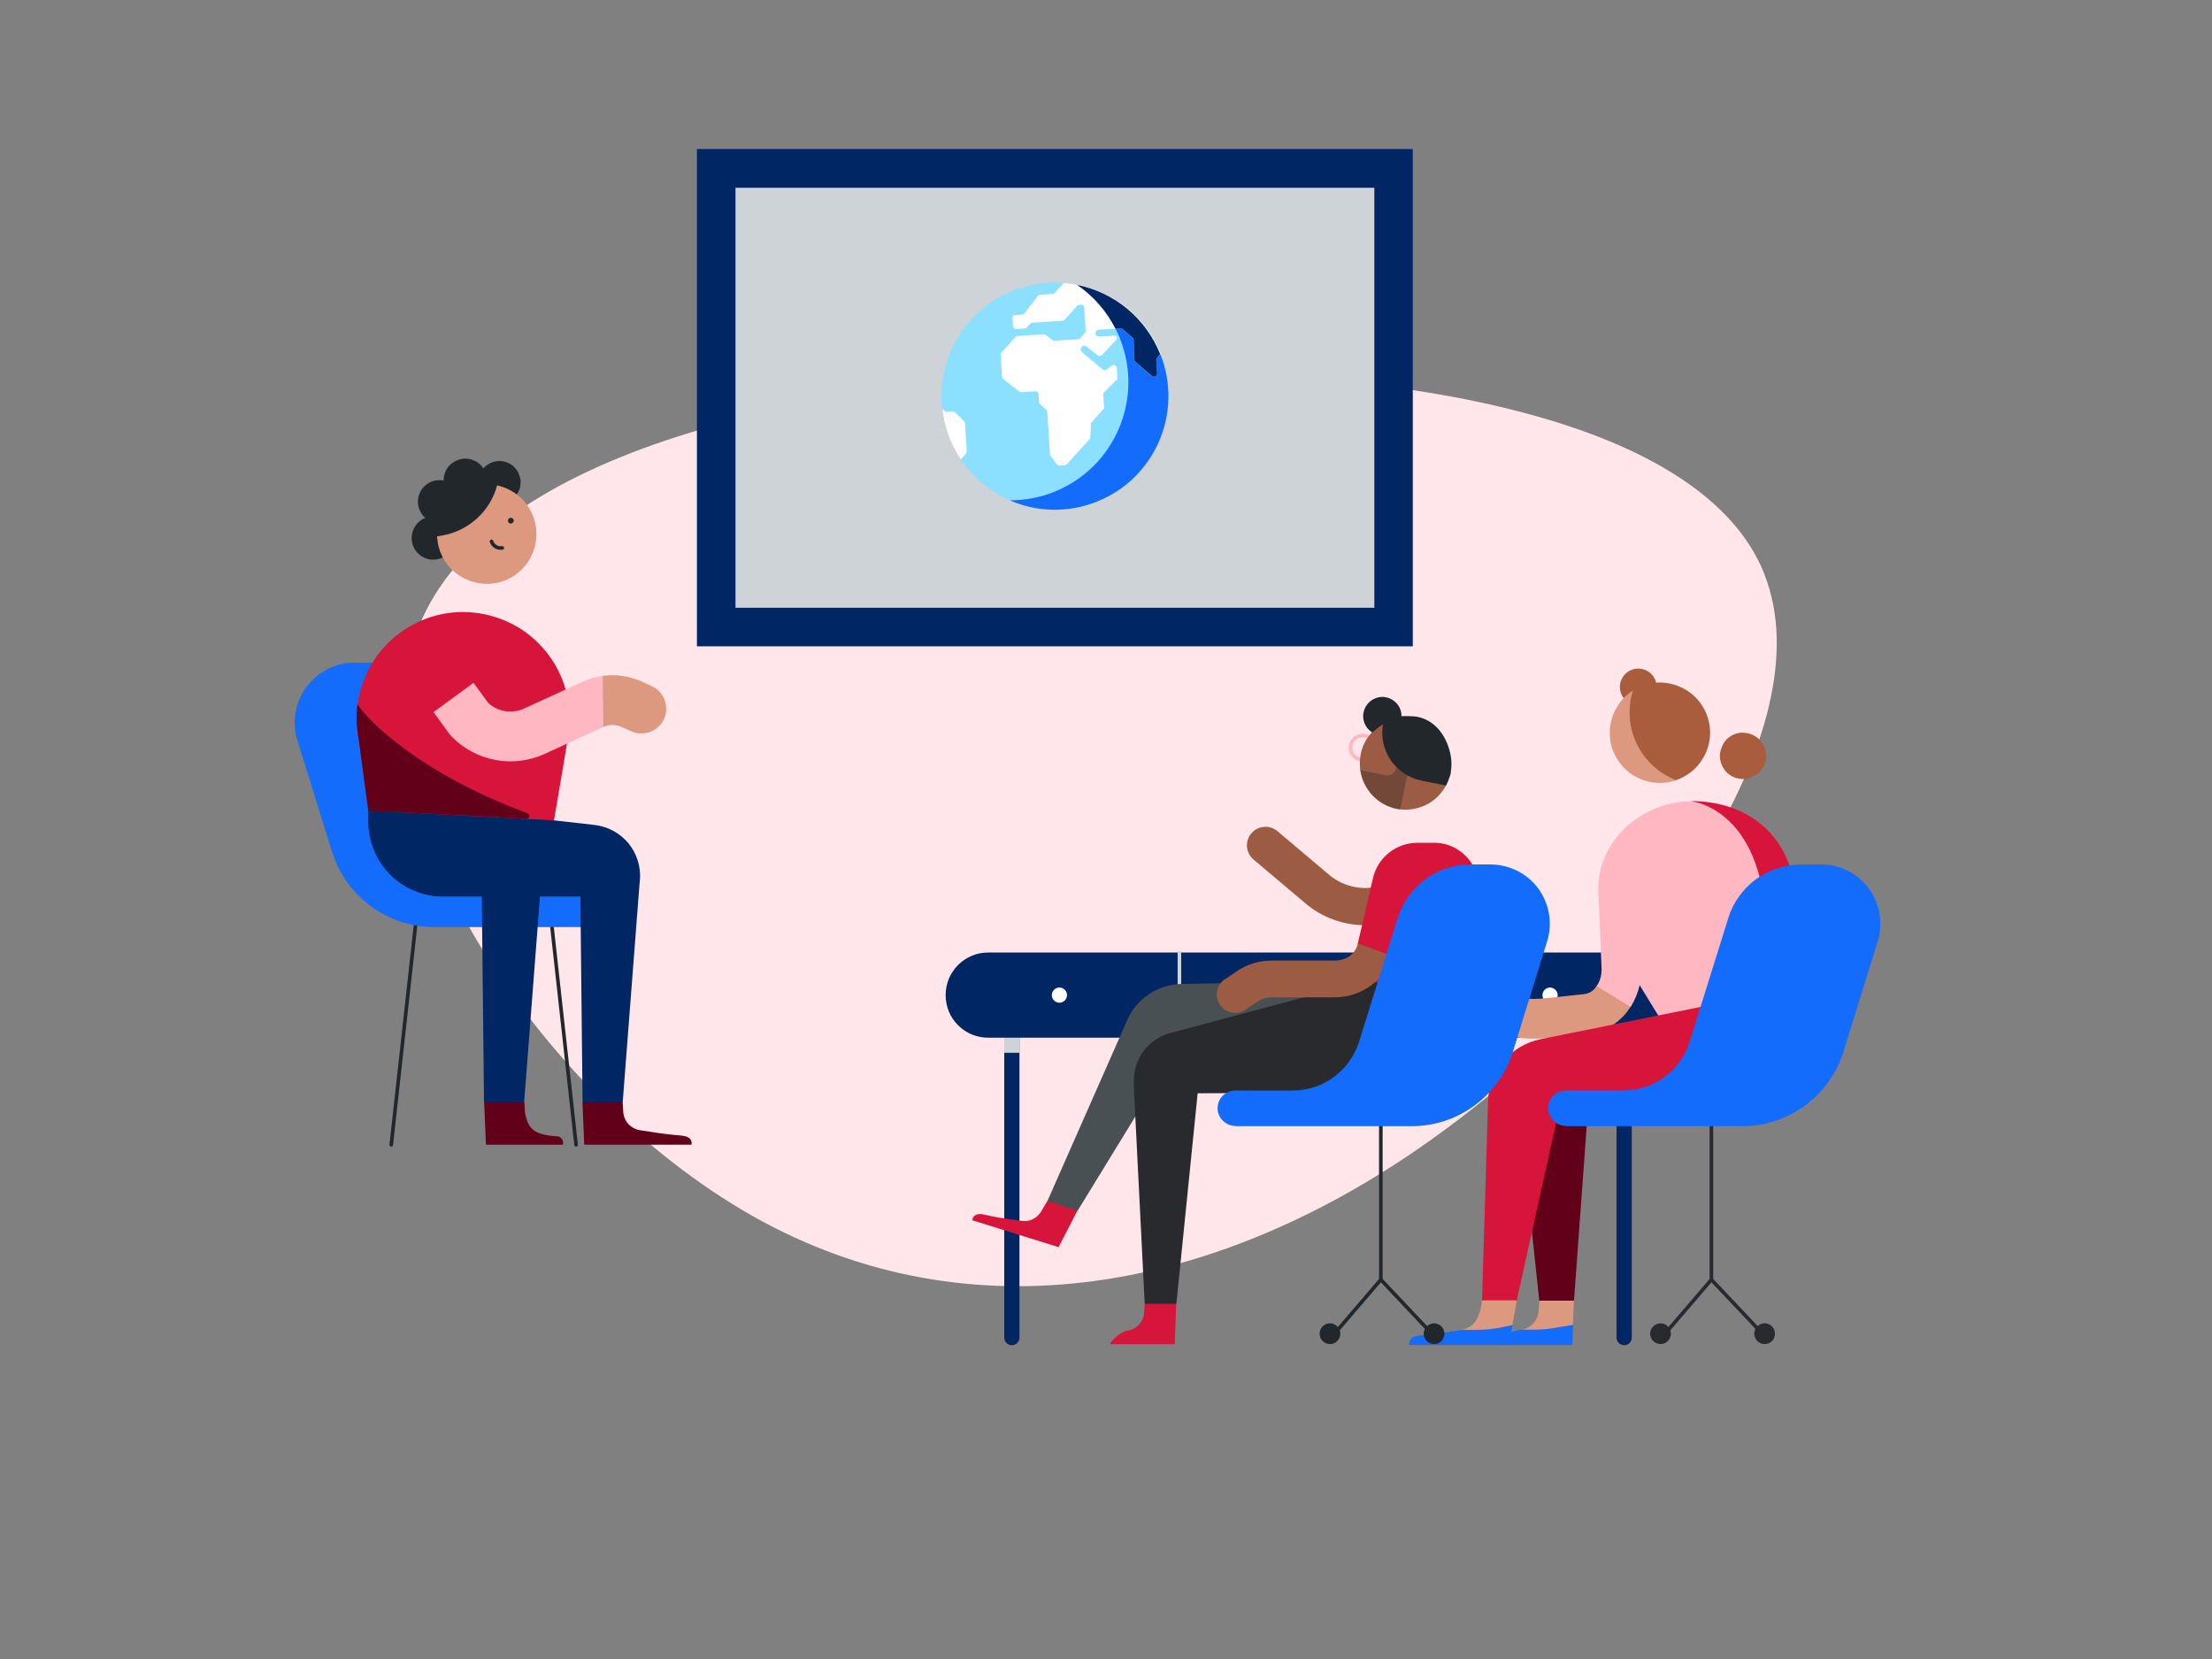 <?xml version="1.0" encoding="UTF-8"?>
<svg id="Layer_1" data-name="Layer 1" xmlns="http://www.w3.org/2000/svg" xmlns:svgjs="http://svgjs.com/svgjs" version="1.1" viewBox="0 0 1600 1200">
  <rect x="0" y="0" width="1600" height="1200" fill="#808080" stroke="none"/>
  <defs>
    <style>
      .cls-1, .cls-2 {
        stroke: #22272b;
      }

      .cls-1, .cls-2, .cls-3, .cls-4, .cls-5, .cls-6 {
        fill: none;
        stroke-linecap: round;
        stroke-width: 2.6px;
      }

      .cls-7 {
        fill: #8ce0ff;
      }

      .cls-7, .cls-8, .cls-9, .cls-10, .cls-11, .cls-12, .cls-13, .cls-14, .cls-15, .cls-16, .cls-17, .cls-18, .cls-19, .cls-20, .cls-21, .cls-22, .cls-23 {
        stroke-width: 0px;
      }

      .cls-8 {
        fill: #630019;
      }

      .cls-9 {
        fill: #cdd3d6;
      }

      .cls-10 {
        fill: #d7153a;
      }

      .cls-2, .cls-3, .cls-4, .cls-5, .cls-6 {
        stroke-linejoin: round;
      }

      .cls-11 {
        fill: #ffe6ea;
      }

      .cls-12 {
        fill: #9c5c44;
      }

      .cls-3 {
        stroke: #00102a;
      }

      .cls-13 {
        fill: #00102a;
      }

      .cls-4 {
        stroke: #282a2d;
      }

      .cls-5 {
        stroke: #ffb8c1;
      }

      .cls-14 {
        fill: #734838;
      }

      .cls-6 {
        stroke: #cdd3d6;
      }

      .cls-15 {
        fill: #ffb8c1;
      }

      .cls-16 {
        fill: #146cfd;
      }

      .cls-17 {
        fill: #002664;
      }

      .cls-18 {
        fill: #dc997f;
      }

      .cls-19 {
        fill: #fff;
      }

      .cls-20 {
        fill: #282a2d;
      }

      .cls-21 {
        fill: #495054;
      }

      .cls-22 {
        fill: #aa5d3c;
      }

      .cls-23 {
        fill: #22272b;
      }
    </style>
  </defs>
  <path class="cls-11" d="M1276.2,415.4c44.4,111.4-82.6,294.1-234.8,404.5-152.2,111.1-330.3,149.1-489.2,64-158.1-85.2-296.8-293.6-251.7-424.1,45.1-130.3,273.9-183.5,495.4-189.6,221.6-6.2,436.6,33.8,480.4,145.2h0Z"/>
  <g>
    <path class="cls-17" d="M1021.9,467.6V107.8H504.1v359.7h517.8Z"/>
    <path class="cls-9" d="M994.1,439.6V135.8h-462.1v303.8h462.1Z"/>
  </g>
  <g>
    <path class="cls-7" d="M839.3,256.2c16.7,42-3.6,89.6-45.6,106.5-36.7,14.8-77.7,1.2-98.8-30.4-3.1-4.6-2.8-23.3-2.8-23.3,0,0-9.8-6.1-10.6-13.3-4-35.7,15.9-71.2,50.9-85.3,11.6-4.7,24-6.6,36.4-5.8,14.3,1,30.6,20.2,30.6,20.2l39.9,31.4h0Z"/>
    <path class="cls-19" d="M839.1,255.9v.3c0,0-2.2,2.8-2.2,2.8-.4.5-.6,1-.5,1.6l.6,9.5c0,.5,0,.9-.3,1.3-.2.4-.6.7-1,.9-.4.2-.9.3-1.3.2-.5,0-.9-.2-1.2-.5l-12-10.3c-.2-.2-.4-.5-.6-.8s-.2-.6-.2-.9l-.4-13.9c0-.3,0-.6-.2-.9,0-.3-.3-.6-.6-.8l-7.3-6.4c-.2-.2-.5-.4-.8-.4-.3-.1-.6-.1-.9-.1l-15.6,1c-.7,0-1.3.4-1.7.9s-.7,1.2-.6,1.8h0c0,.7.4,1.3.9,1.7s1.1.6,1.8.6l11.3-.7c.3,0,.7,0,1,.2s.5.4.7.7c0,.3.2.7,0,1,0,.3-.2.7-.4.9l-10.4,11.1c-.4.4-1,.7-1.6.7s-1.2-.1-1.7-.5l-8.2-6.4c-.2-.2-.5-.3-.8-.4-.3,0-.6-.1-.9,0-.3,0-.6.1-.9.3-.3.1-.5.4-.7.6l-.2.3c-.4.5-.6,1.1-.5,1.7,0,.6.4,1.2.8,1.6l15.1,12.7c.4.4.9.5,1.5.5s1.1-.2,1.5-.5l3.5-2.8c.3-.3.7-.4,1.1-.5s.8,0,1.2.2.7.4,1,.8c.2.3.4.8.4,1.2l.4,6.7c0,.3,0,.7,0,1s-.3.6-.5.8l-9.2,9.1c-.2.2-.4.5-.5.8s-.2.6,0,1l.6,8.7c0,.3,0,.6,0,.9s-.3.6-.5.8l-8.3,9.2c-.5.5-.8,1.2-.8,2l-.3,8.3c0,1-.4,1.9-1,2.6l-16,17.7c-.4.4-1,.7-1.6.8l-3.6.2c-.4,0-.8,0-1.1-.2-.4-.2-.7-.4-.9-.7l-4.6-6.3c-.3-.4-.4-.8-.4-1.2l-2-30.5c0-.6-.3-1.2-.8-1.6l-4.4-3.9c-.2-.2-.4-.4-.5-.7,0-.3-.2-.6-.2-.9l-.4-5.6c0-.3,0-.6-.2-.9,0-.3-.3-.5-.5-.7s-.5-.4-.8-.5-.6-.1-.9-.1l-10,.7c-.6,0-1.1-.1-1.6-.5l-11.5-9c-.3-.2-.5-.5-.6-.7,0-.3-.2-.6-.3-.9l-1-15.8c0-.3,0-.6,0-.9,0-.3.3-.6.5-.8l10.2-11.3c.4-.4,1-.7,1.6-.8l18.7-1.2c.6,0,1.1.1,1.6.5l4.8,3.7c.5.4,1,.5,1.6.5l17.1-1.1c.3,0,.6-.1.9-.2.3-.1.5-.4.7-.6l3.3-4c.4-.5.6-1,.5-1.6l-1.1-16.4c0-.3,0-.6-.2-.9,0-.3-.3-.5-.5-.7s-.5-.4-.8-.5-.6-.1-.9-.1h-1c-.6.1-1.2.4-1.6.8l-9.1,10c-.4.4-1,.7-1.6.8l-21.7,1.4c-.3,0-.6,0-.9.2-.3.1-.5.3-.7.5l-2.5,2.8c-.2.2-.4.4-.7.5s-.6.2-.9.2l-5.9.4c-.6,0-1.2-.2-1.7-.6-.5-.4-.7-1-.8-1.6l-.4-5.5c0-.3,0-.6,0-.9,0-.3.3-.6.5-.8s.4-.4.7-.5.6-.2.9-.2l4.9-.3c.3,0,.7-.1,1-.3s.6-.4.8-.7l9.5-12.4c.2-.3.5-.5.8-.7s.6-.3,1-.3l9-.6c.3,0,.6,0,.9-.2s.5-.3.7-.6l6.3-7c30.3,2.1,58.2,21.1,70.4,51.2h-.6Z"/>
    <path class="cls-19" d="M698,306.7l1.3,19.1c0,.8-.2,1.6-.7,2.2,0,0,0,.1,0,.2l-3.6,4.1c-7.3-11-11.9-23.5-13.4-36.6l1.2,1.2c.3.4.7.6,1.2.8.4.2.9.2,1.4.2l3-.2h.3c.5,0,.9,0,1.4.2s.8.4,1.2.8l5.9,5.9c.6.6.9,1.3,1,2.1h-.1Z"/>
    <path class="cls-16" d="M839.3,256.2c16.7,42-3.6,89.6-45.6,106.5-10.1,4.1-20.8,6.1-31.7,6s-21.6-2.4-31.5-6.8c11,0,22-2.1,32.2-6.2,43.6-17.6,64.8-67.1,47.4-110.8v-.3c-1.1-2.4-2.1-4.6-3.3-6.9l3.4-.2c.3,0,.6,0,.9.1.3.1.6.3.8.5l7.3,6.4c.2.2.4.5.6.8,0,.3.2.6.2.9l.4,13.9c0,.3,0,.6.2.9,0,.3.3.6.6.8l12,10.3c.4.3.8.5,1.2.5s.9,0,1.3-.2c.4-.2.7-.5,1-.9.2-.4.3-.8.3-1.3l-.6-9.5c0-.6,0-1.2.5-1.6l2.4-2.8h0Z"/>
    <path class="cls-17" d="M839.1,255.9v.3c0,0-2.2,2.8-2.2,2.8-.4.5-.6,1-.5,1.6l.6,9.5c0,.5,0,.9-.3,1.3-.2.4-.6.7-1,.9-.4.2-.9.3-1.3.2-.5,0-.9-.2-1.2-.5l-12-10.3c-.2-.2-.4-.5-.6-.8s-.2-.6-.2-.9l-.4-13.9c0-.3,0-.6-.2-.9,0-.3-.3-.6-.6-.8l-7.3-6.4c-.2-.2-.5-.4-.8-.4-.3-.1-.6-.1-.9-.1l-3.4.2c-6.4-12.7-16-23.6-27.7-31.6,13.4,2.7,25.8,8.6,36.3,17.3s18.6,19.9,23.7,32.5h0Z"/>
  </g>
  <g>
    <path class="cls-2" d="M301.7,659.1l-18.7,169"/>
    <path class="cls-2" d="M398,659.1l18.7,169"/>
    <path class="cls-16" d="M443.3,670.6h-129.1c-16.6,0-32.7-5.3-46-15.1-13.3-9.8-23.2-23.7-28.1-39.5l-25-80.5c-2-6.5-2.5-13.3-1.3-20,1.1-6.7,3.8-13,7.8-18.5s9.3-9.9,15.3-13c6.1-3.1,12.7-4.7,19.5-4.7h14.5c11.9,0,23.5,3.8,33.1,10.9s16.7,17,20.3,28.4l28.2,90.3c3.2,10.4,9.7,19.4,18.4,25.9,8.7,6.4,19.3,9.9,30.2,10h42.1c3.4,0,6.7,1.5,9.1,3.9s3.8,5.7,3.8,9.1h0c0,3.4-1.4,6.7-3.8,9.1-2.4,2.4-5.7,3.8-9.1,3.8h.1Z"/>
  </g>
  <g>
    <path class="cls-10" d="M410.9,532.7v.6l-10.2,60.2c-1.8,0-53.5,14.4-58,15.3-.7,0-76.3-22.2-76.3-22.2l-7-52.1h0c-1.6-8.2-1.9-16.6-.8-24.9h0c1.4-10.2,4.7-19.9,9.9-28.8,5.2-8.8,12-16.5,20.3-22.7,8.2-6.1,17.5-10.6,27.4-13.1s20.2-3,30.4-1.4c10.1,1.6,19.8,5.1,28.6,10.4,8.7,5.3,16.3,12.4,22.3,20.7,6,8.3,10.3,17.7,12.5,27.7,2.3,10,2.6,20.3.9,30.4h0Z"/>
    <path class="cls-8" d="M500.1,828h-77.5l-1-23.8-.3-6.7,14.6-5.2,14.5,5.2.4,6.7c.2,3.3,1.5,6.4,3.7,8.8,2.2,2.4,5.2,4,8.4,4.5,7.9,1.3,18.1,2.8,23.7,3.3,3.9.4,7.1.6,8.8,1,6,1.4,4.8,6.1,4.8,6.1h-.1Z"/>
    <path class="cls-8" d="M407.1,828h-55.6l-1-23.8-.3-6.7,13.7-11.8,15.4,11.8.4,6.7c1.9,12.5,6.9,16.6,22.7,17.7.8,0,1.5,0,2.2.4.7.3,1.3.8,1.7,1.4.5.6.8,1.3.9,2,.1.8.1,1.5-.1,2.2h0Z"/>
    <path class="cls-17" d="M462.8,636.5l-12.4,161.1h-29l-1.6-149.1h-29.1c-24.8-.5-97.7-11.6-108-23.2-14.7-16.6-14.7-38.8-14.7-38.8l19.2.9,113.6,6,29.2,3.3c9.6,1.1,18.3,5.8,24.5,13.2,6.1,7.4,9.1,16.9,8.4,26.5h-.1Z"/>
    <path class="cls-23" d="M376.3,346.2c-.5-2.9-1.8-5.5-3.7-7.7-1.9-2.2-4.5-3.7-7.3-4.5s-5.8-.7-8.5.1c-2.8.9-5.3,2.5-7.2,4.7-1.8-2.8-4.5-5-7.7-6.1-3.2-1.2-6.6-1.3-9.8-.3-3.2,1-6.1,2.9-8.1,5.6s-3.1,6-3.1,9.3,0,.2,0,.3c-3.3-.7-6.9-.2-9.9,1.3-3.1,1.5-5.6,4-7.1,7.1s-2,6.6-1.3,9.9c.7,3.4,2.4,6.4,5,8.7-2.7,1.1-5.1,2.9-6.8,5.3-1.7,2.4-2.8,5.2-3,8.2-.2,2.9.4,5.9,1.8,8.5s3.5,4.8,6.1,6.2c2.6,1.5,5.5,2.2,8.5,2,2.9-.1,5.8-1.1,8.2-2.8,2.4-1.7,4.3-4,5.5-6.7s1.5-5.7,1.1-8.6c11.2-3.8,20.6-11.5,26.5-21.7,2.7,1.2,5.2-.7,8.4-1.2,2-.3,3.9-1.1,5.6-2.1,1.7-1.1,3.2-2.5,4.3-4.1,1.2-1.6,2-3.5,2.4-5.4.4-2,.5-4,.2-6h-.1Z"/>
    <path class="cls-18" d="M358.2,421.8c-4.7.8-9.4.7-14.1-.4-4.6-1.1-9-3-12.8-5.7-3.9-2.7-7.2-6.2-9.7-10.2s-4.2-8.5-5-13.1v-.6c-.3-1.2-.4-2.5-.5-3.8l3.5-.6c9.4-1.6,18.2-5.9,25.3-12.3,7.1-6.4,12.2-14.8,14.7-24,.4,0,.8.2,1.2.3,8,2,15.1,6.7,20,13.3,5,6.6,7.5,14.7,7.2,23s-3.5,16.2-8.9,22.4c-5.4,6.2-12.9,10.4-21,11.8h0Z"/>
    <path class="cls-1" d="M355.5,391.6c.5,1.6,1.6,2.9,3,3.8s3.1,1.2,4.8.9"/>
    <path class="cls-23" d="M369.5,378.7c1.1,0,2.1-.9,2.1-2.1s-.9-2.1-2.1-2.1-2.1.9-2.1,2.1.9,2.1,2.1,2.1Z"/>
    <path class="cls-17" d="M266.5,586.5v7.9c0,7.1,1.4,14.2,4.1,20.7,2.7,6.6,6.7,12.5,11.7,17.6,5,5,11,9,17.6,11.7s13.6,4.1,20.7,4.1h27.9l1.6,149.1h29l12.4-161.1c.7-9.6-2.3-19.1-8.4-26.5s-14.9-12.2-24.5-13.2l-92.3-10.3h.2Z"/>
    <path class="cls-17" d="M318.8,647.7s.2,0,.2.2v.3s0,.2-.1.2h-.3c-14-.5-27.3-6.5-37-16.6s-15.1-23.6-15.1-37.6v-7.9l20.7,1v5c.5,12.1,4.5,42.3,31.6,55.3h0Z"/>
    <path class="cls-18" d="M471.1,496.1l-7.4-3.3c-8.7-3.8-18.3-5.2-27.6-3.9l-13.4,23.7,13.8,13.2c2-.9,4.2-1.4,6.4-1.4s4.4.4,6.4,1.3l7.4,3.3c2.2.9,4.5,1.5,6.9,1.5s4.7-.4,6.9-1.2c2.2-.9,4.2-2.1,5.9-3.8,1.7-1.6,3.1-3.6,4-5.7,1-2.2,1.5-4.5,1.5-6.8s-.4-4.7-1.2-6.9c-.9-2.2-2.2-4.2-3.8-5.9-1.6-1.7-3.6-3.1-5.8-4h0Z"/>
    <path class="cls-15" d="M313.6,515.1l11.4,15.7h0c.5.7,1,1.3,1.6,1.9,8.6,8.8,19.6,14.7,31.7,17,12,2.3,24.5.7,35.7-4.4l42.4-19.5-.4-36.9c-5.1.7-10,2.1-14.6,4.2l-42.5,19.5c-4.3,1.9-9,2.6-13.6,1.8s-8.9-2.9-12.3-6.1l-10.5-14.4"/>
    <path class="cls-8" d="M381.6,588.3c.5.2.9.5,1.1,1,.2.4.3,1,.2,1.4-.1.5-.4.9-.8,1.2s-.9.5-1.4.4l-18.1-1-62.7-3.3h0l-33.5-1.6-7-52.1h0c-1.6-8.2-1.9-16.6-.8-24.9h0c7.3,11.7,45.1,50.1,122.9,78.8h0Z"/>
  </g>
  <g>
    <path class="cls-17" d="M1174.8,973c-1.5,0-2.9-.6-3.9-1.6s-1.6-2.4-1.6-3.9v-223.2h11v223.2c0,1.5-.6,2.9-1.6,3.9s-2.4,1.6-3.9,1.6h0Z"/>
    <path class="cls-13" d="M1180.3,747.3h-11v14.2h11v-14.2Z"/>
    <path class="cls-17" d="M731.9,973c-1.5,0-2.9-.6-3.9-1.6s-1.6-2.4-1.6-3.9v-223.2h11v223.2c0,.7,0,1.4-.4,2.1-.3.7-.7,1.3-1.2,1.8s-1.1.9-1.8,1.2-1.4.4-2.1.4h0Z"/>
    <path class="cls-9" d="M737.4,747.3h-11v14.2h11v-14.2Z"/>
    <path class="cls-17" d="M1172.7,750.6h-457.9c-4.1,0-8-.8-11.8-2.3-3.7-1.5-7.1-3.8-10-6.7s-5.1-6.2-6.7-10c-1.5-3.7-2.3-7.7-2.3-11.8h0c0-4,.8-8,2.3-11.8,1.6-3.7,3.8-7.1,6.7-10s6.2-5.1,10-6.7c3.7-1.6,7.7-2.3,11.8-2.3h457.9c4,0,8,.8,11.8,2.3,3.7,1.5,7.1,3.8,10,6.7s5.1,6.3,6.7,10,2.3,7.7,2.3,11.8c0,8.2-3.2,16-9,21.7-5.8,5.8-13.6,9-21.7,9h-.1Z"/>
    <path class="cls-6" d="M853.1,750.6v-61.5"/>
    <path class="cls-3" d="M1042.7,750.6v-61.5"/>
    <path class="cls-19" d="M766.3,725.3c3,0,5.5-2.5,5.5-5.5s-2.5-5.5-5.5-5.5-5.5,2.5-5.5,5.5,2.5,5.5,5.5,5.5Z"/>
    <path class="cls-19" d="M1121.2,725.3c3,0,5.5-2.5,5.5-5.5s-2.5-5.5-5.5-5.5-5.5,2.5-5.5,5.5,2.5,5.5,5.5,5.5Z"/>
    <path class="cls-19" d="M943.8,725.3c3,0,5.5-2.5,5.5-5.5s-2.5-5.5-5.5-5.5-5.5,2.5-5.5,5.5,2.5,5.5,5.5,5.5Z"/>
  </g>
  <g>
    <path class="cls-18" d="M1109.2,751.3c5.1,0,10.2-.4,15.3-1l24.1-2.6c6.3-.7,12.3-2.7,17.6-6.1,5.3-3.3,9.8-7.9,13.1-13.2,4.2-6.8-4.7-19.8-4.7-19.8,0,0-15.6-2.1-19.8,4.7-1,1.6-2.3,3-3.9,4s-3.4,1.6-5.3,1.8l-24.1,2.6c-10.7,1.1-17.3,1.6-27.2-1.7-1.8-.6-3.7-.8-5.6-.7s-3.7.6-5.4,1.5-3.2,2-4.5,3.4c-1.2,1.4-2.2,3.1-2.8,4.9-.6,1.8-.8,3.7-.7,5.6,0,1.9.6,3.7,1.5,5.4.8,1.7,2,3.2,3.5,4.4,1.4,1.2,3.1,2.2,4.9,2.8,7.8,2.7,15.9,4,24.1,4h0Z"/>
    <path class="cls-22" d="M1185,510.2c-7.3,0-13.3-6-13.3-13.3s6-13.3,13.3-13.3,13.3,6,13.3,13.3-6,13.3-13.3,13.3Z"/>
    <path class="cls-15" d="M1199.5,734.6l-13.5-22h0c-1.3,5.6-3.5,10.9-6.5,15.8l-24.5-15.1c2.3-3.8,3.8-7.7,3.4-14.4l-2-48.7c-4.4-41.4,31.8-70.6,66.5-70.6s72.2,24.6,76.7,68.4l1.3,58.2v8.2l-43.4,26.3-57.7-6h-.3Z"/>
    <path class="cls-18" d="M1181.6,560.9c4.6,2.8,9.7,4.6,15,5.2,5.3.6,10.7,0,15.8-1.7,3.1-1.1-.6-43-.6-43,0,0-28.1-23.6-30.7-21.9-5.2,3.3-9.4,7.9-12.3,13.3s-4.4,11.4-4.4,17.6,1.6,12.2,4.7,17.5c3,5.3,7.3,9.8,12.5,13.1h0Z"/>
    <path class="cls-22" d="M1260.7,530c3.3,0,6.6,1,9.3,2.8,2.8,1.8,4.9,4.5,6.2,7.5,1.3,3.1,1.6,6.4,1,9.7-.7,3.3-2.3,6.2-4.6,8.6-2.4,2.3-5.3,3.9-8.6,4.6-3.3.6-6.6.3-9.7-1s-5.7-3.4-7.5-6.2-2.8-6-2.8-9.3,1.8-8.7,4.9-11.9c3.1-3.1,7.4-4.9,11.9-4.9h-.1ZM1181.1,499.4c6.9-4.4,15.1-6.4,23.3-5.5,8.2.9,15.8,4.5,21.7,10.2,5.9,5.8,9.6,13.4,10.6,21.5,1,8.2-.8,16.4-5.2,23.4-4.4,7.2-11.2,12.5-19.1,15.3-12.5-4.8-22.7-14.2-28.5-26.3s-6.8-25.9-2.7-38.6h-.1Z"/>
    <path class="cls-10" d="M1277.5,682c2.1-97.8-54.9-102.6-54.9-102.6,41.9,0,72.2,24.6,76.7,68.4l1.3,66.4-23.4,4.7.4-36.9h0Z"/>
    <path class="cls-18" d="M1057.4,961.9c3-.5,5.8-1.9,8-4s3.7-4.8,5.6-10.9l1-6.3,11.9-6.6,13.2,6.6-3.1,17.7-14.2,8.2s-30-3.5-22.4-4.8h0Z"/>
    <path class="cls-18" d="M1100.2,961.9c3.4-.5,6.6-2.2,8.9-4.8s3.7-5.8,3.9-9.3l.4-7,13.3-9.3,11.8,9.3-.8,18-14.6,6.9s-31.4-2.4-23-3.8h0Z"/>
    <path class="cls-8" d="M1095.7,774.9l17.7,165.9h25.1l12.1-165.9h-55,.1Z"/>
    <path class="cls-10" d="M1076.4,795c.7-10.3,4.8-20.2,11.6-28,6.8-7.8,16-13.2,26.2-15.3l85.3-17.2,101-20.3v34.7c0,14.9-5.9,29.1-16.4,39.6s-24.8,16.4-39.6,16.5l-117.4.2-30,135.4h-25.1l4.4-145.7h0Z"/>
    <path class="cls-16" d="M1019.4,972.9s-1.3-5,5-6.5c1.8-.4,5.1-.6,9.3-1,6.1-.6,16.2-2.2,23.8-3.5h10.4c6.3,0,12.6-.6,18.7-1.9l7.5-1.6-2.5,14.5h-72.2Z"/>
    <path class="cls-16" d="M1085.4,972.9s0-9.6,14.9-11.1h9.1c6.3,0,12.6-.7,18.7-1.9l9.8-1.6-.6,14.6h-51.9Z"/>
  </g>
  <g>
    <path class="cls-12" d="M987.3,669.1c8.2,0,16.4-1.5,24.1-4.5l23.9-9.2c3.3-1.3,5.9-3.8,7.4-7.1,1.4-3.2,1.5-6.9.2-10.2s-3.8-6-7-7.4-6.9-1.6-10.2-.3l-23.9,9.2c-6.7,2.6-14.1,3.4-21.2,2.1-7.1-1.2-13.8-4.3-19.3-9l-37.3-31.5c-2.7-2.3-6.2-3.4-9.8-3.1-3.5.3-6.8,2-9.1,4.7s-3.4,6.2-3.1,9.8c.3,3.5,2,6.8,4.7,9.1l37.3,31.5c12,10.3,27.4,16,43.3,16h0Z"/>
    <path class="cls-21" d="M947,710l-92.4,1.7c-8.4.2-16.5,2.7-23.5,7.4-7,4.6-12.5,11.2-15.8,18.9l-57.7,130.8,7.5,9.5,14.4-2.6,71.4-116.5,135.1,6.5-38.9-55.7h0Z"/>
    <path class="cls-20" d="M820,783.7l8,159.4,10.6,9.1,12.3-9.1,15.4-152.3,110.5-.5c15,0,29.6-4.9,41.6-14,12-9,20.7-21.7,24.9-36.1l9.3-32.1c0,0,0,0,0,0l-30.2-25.6-42.3,29-131.7,35.2c-8.3,1.8-15.7,6.5-20.9,13.2s-7.8,15.1-7.4,23.6h0v.2Z"/>
    <path class="cls-10" d="M703.3,882.5s.2-4.7,6.1-4.3c1.6,0,4.6.9,8.3,1.6,5.5,1.2,14.7,2.5,21.5,3.3,2.7.4,5.5,0,8-1.3s4.5-3.2,5.9-5.5l4.4-7.5,21.8,6.9-13.6,26.4-62.6-19.5h.2Z"/>
    <path class="cls-5" d="M994.3,542.6c.4-1.7.2-3.5-.5-5.1s-1.8-3-3.2-4-3.1-1.5-4.9-1.5-3.4.5-4.9,1.5-2.6,2.3-3.3,3.9c-.7,1.6-.9,3.4-.5,5.1.3,1.7,1.2,3.3,2.4,4.5s2.8,2.1,4.5,2.4c2.3.5,4.7,0,6.6-1.3,1.9-1.3,3.3-3.3,3.8-5.6h0Z"/>
    <path class="cls-12" d="M984.2,545.9c-.2,1.2-.4,2.2-.5,3.4-.2,2.7,0,5.5.2,8.2.2,1.5,22.9,7,23.3,8.3,3.2,10.7,4.5,19.5,5.4,19.6,6.6.8,13.4-.4,19.3-3.4,6-3.1,10.8-7.9,14-13.8,1-1.7-3.8-17.4-4.4-21.2-2.2-13.1-44-28-46.8-26.5-3,1.7,0,6.7-2.3,9.2-4.2,4.4-7.1,10-8.2,16h0v.2Z"/>
    <path class="cls-14" d="M984.3,557.2c0,0-.2,0-.3,0,0,0,0,.2,0,.3,1,6.7,4.1,12.9,8.8,17.9,4.7,4.9,10.7,8.3,17.4,9.7.9.2,1.7.3,2.6.4l6-29-8.6-1.7v.5c-.5,1.8-1.6,3.4-3.1,4.4s-3.4,1.4-5.2,1l-17.4-3.6h-.1Z"/>
    <path class="cls-23" d="M999.9,504.1c1.8,0,3.6.4,5.3,1.1s3.2,1.7,4.5,3,2.3,2.8,3,4.5,1.1,3.5,1,5.3c0,0,8.2-.2,11.6.5,13.8,2.8,21.8,15.3,24.1,28.4.7,3.9.6,7.8,0,11.7v.6c-.3,1.2-.6,2.4-1.1,3.5-.6,1.9-1.4,3.7-2.3,5.5l-18-3.6c-9-1.9-16.9-7.2-22.1-14.8-5.2-7.6-7.1-16.9-5.5-26h0c-2.7,1.8-5.3,3.8-7.8,6-2-1.2-3.7-3-4.8-5-1.2-2.1-1.8-4.4-1.8-6.7,0-3.7,1.5-7.3,4.1-9.9s6.2-4.1,9.9-4.1h0Z"/>
    <path class="cls-10" d="M803.8,972.4h-.4c0,0-.2-.2-.2-.3v-.4c0,0,0-.2,0-.3,1.9-2.4,6.7-8,12.7-9,3.1-.5,6-2,8.1-4.4,2.1-2.3,3.4-5.3,3.6-8.5l.4-6.4h22.8l-1.1,29.2h-46Z"/>
    <path class="cls-10" d="M969.4,711.5l13.2-27.6-.5-1.3,11-47.4c1.7-7.3,5.8-13.8,11.6-18.4,5.9-4.7,13.1-7.2,20.6-7.2h12.1c4.8,0,9.6,1.1,13.9,3.2,4.3,2.1,8.2,5.2,11.2,8.9,3,3.8,5.1,8.2,6.2,12.9,1,4.7,1,9.6,0,14.3l-16.2,59.4c0,0,0,0,0,0l-83.1,3.3h0Z"/>
    <path class="cls-12" d="M886,708.4l8.5-5.8c7.4-5.1,16.2-7.8,25.2-7.8h45.7c8.1,0,14.9-4.4,16.8-12.3l2,.7,23.1,8.4c-3,8.7-8.7,16.3-16.2,21.6-7.5,5.4-16.5,8.2-25.8,8.2h-45.7c-3.6,0-7.1,1.1-10.1,3.1l-8.5,5.8c-2.9,2-6.5,2.8-10,2.1-3.5-.6-6.6-2.6-8.6-5.6-2-2.9-2.7-6.6-2-10,.7-3.5,2.7-6.6,5.6-8.6v.2Z"/>
  </g>
  <g>
    <path class="cls-4" d="M1237.9,805v120.6"/>
    <path class="cls-16" d="M1132.5,814.6h127.7c16.4,0,32.3-5.2,45.5-15,13.2-9.7,22.9-23.4,27.8-39.1l24.7-79.7c2-6.4,2.4-13.2,1.3-19.8s-3.8-12.9-7.7-18.3c-4-5.4-9.2-9.8-15.2-12.8s-12.6-4.6-19.3-4.6h-14.4c-11.8,0-23.3,3.8-32.8,10.7-9.5,7-16.5,16.8-20,28.1l-27.9,89.3c-3.2,10.3-9.6,19.2-18.2,25.6-8.6,6.4-19.1,9.8-29.8,9.8h-41.7c-3.4,0-6.6,1.4-9,3.8s-3.7,5.6-3.7,9h0c0,1.7.3,3.3,1,4.9.6,1.6,1.6,2.9,2.8,4.1,1.2,1.2,2.6,2.1,4.1,2.8,1.6.6,3.2,1,4.9,1h0v.2Z"/>
    <path class="cls-4" d="M1275.1,965l-37.2-39.4"/>
    <path class="cls-4" d="M1237.9,925.6l-33.7,39.3"/>
    <path class="cls-20" d="M1276.4,972.2c4.2,0,7.5-3.4,7.5-7.5s-3.4-7.5-7.5-7.5-7.5,3.4-7.5,7.5,3.4,7.5,7.5,7.5Z"/>
    <path class="cls-20" d="M1201.1,972.2c4.2,0,7.5-3.4,7.5-7.5s-3.4-7.5-7.5-7.5-7.5,3.4-7.5,7.5,3.4,7.5,7.5,7.5Z"/>
  </g>
  <g>
    <path class="cls-2" d="M998.8,805v120.6"/>
    <path class="cls-16" d="M893.4,814.6h127.7c16.4,0,32.3-5.2,45.5-15,13.2-9.7,22.9-23.4,27.8-39.1l24.7-79.7c2-6.4,2.4-13.2,1.3-19.8s-3.8-12.9-7.7-18.3c-4-5.4-9.2-9.8-15.2-12.8s-12.6-4.6-19.3-4.6h-14.4c-11.8,0-23.3,3.8-32.8,10.7-9.5,7-16.5,16.8-20,28.1l-27.9,89.3c-3.2,10.2-9.6,19.2-18.2,25.6-8.6,6.4-19.1,9.8-29.8,9.8h-41.7c-3.4,0-6.6,1.5-9,3.8-2.4,2.4-3.7,5.6-3.7,9h0c0,1.7.3,3.3,1,4.9.6,1.6,1.6,2.9,2.8,4.1,1.2,1.2,2.6,2.1,4.1,2.8,1.6.6,3.2,1,4.9,1h0v.2Z"/>
    <path class="cls-2" d="M1036,965l-37.2-39.4"/>
    <path class="cls-2" d="M998.8,925.6l-33.7,39.3"/>
    <path class="cls-23" d="M1037.3,972.2c4.2,0,7.5-3.4,7.5-7.5s-3.4-7.5-7.5-7.5-7.5,3.4-7.5,7.5,3.4,7.5,7.5,7.5Z"/>
    <path class="cls-23" d="M962,972.2c4.2,0,7.5-3.4,7.5-7.5s-3.4-7.5-7.5-7.5-7.5,3.4-7.5,7.5,3.4,7.5,7.5,7.5Z"/>
  </g>
</svg>